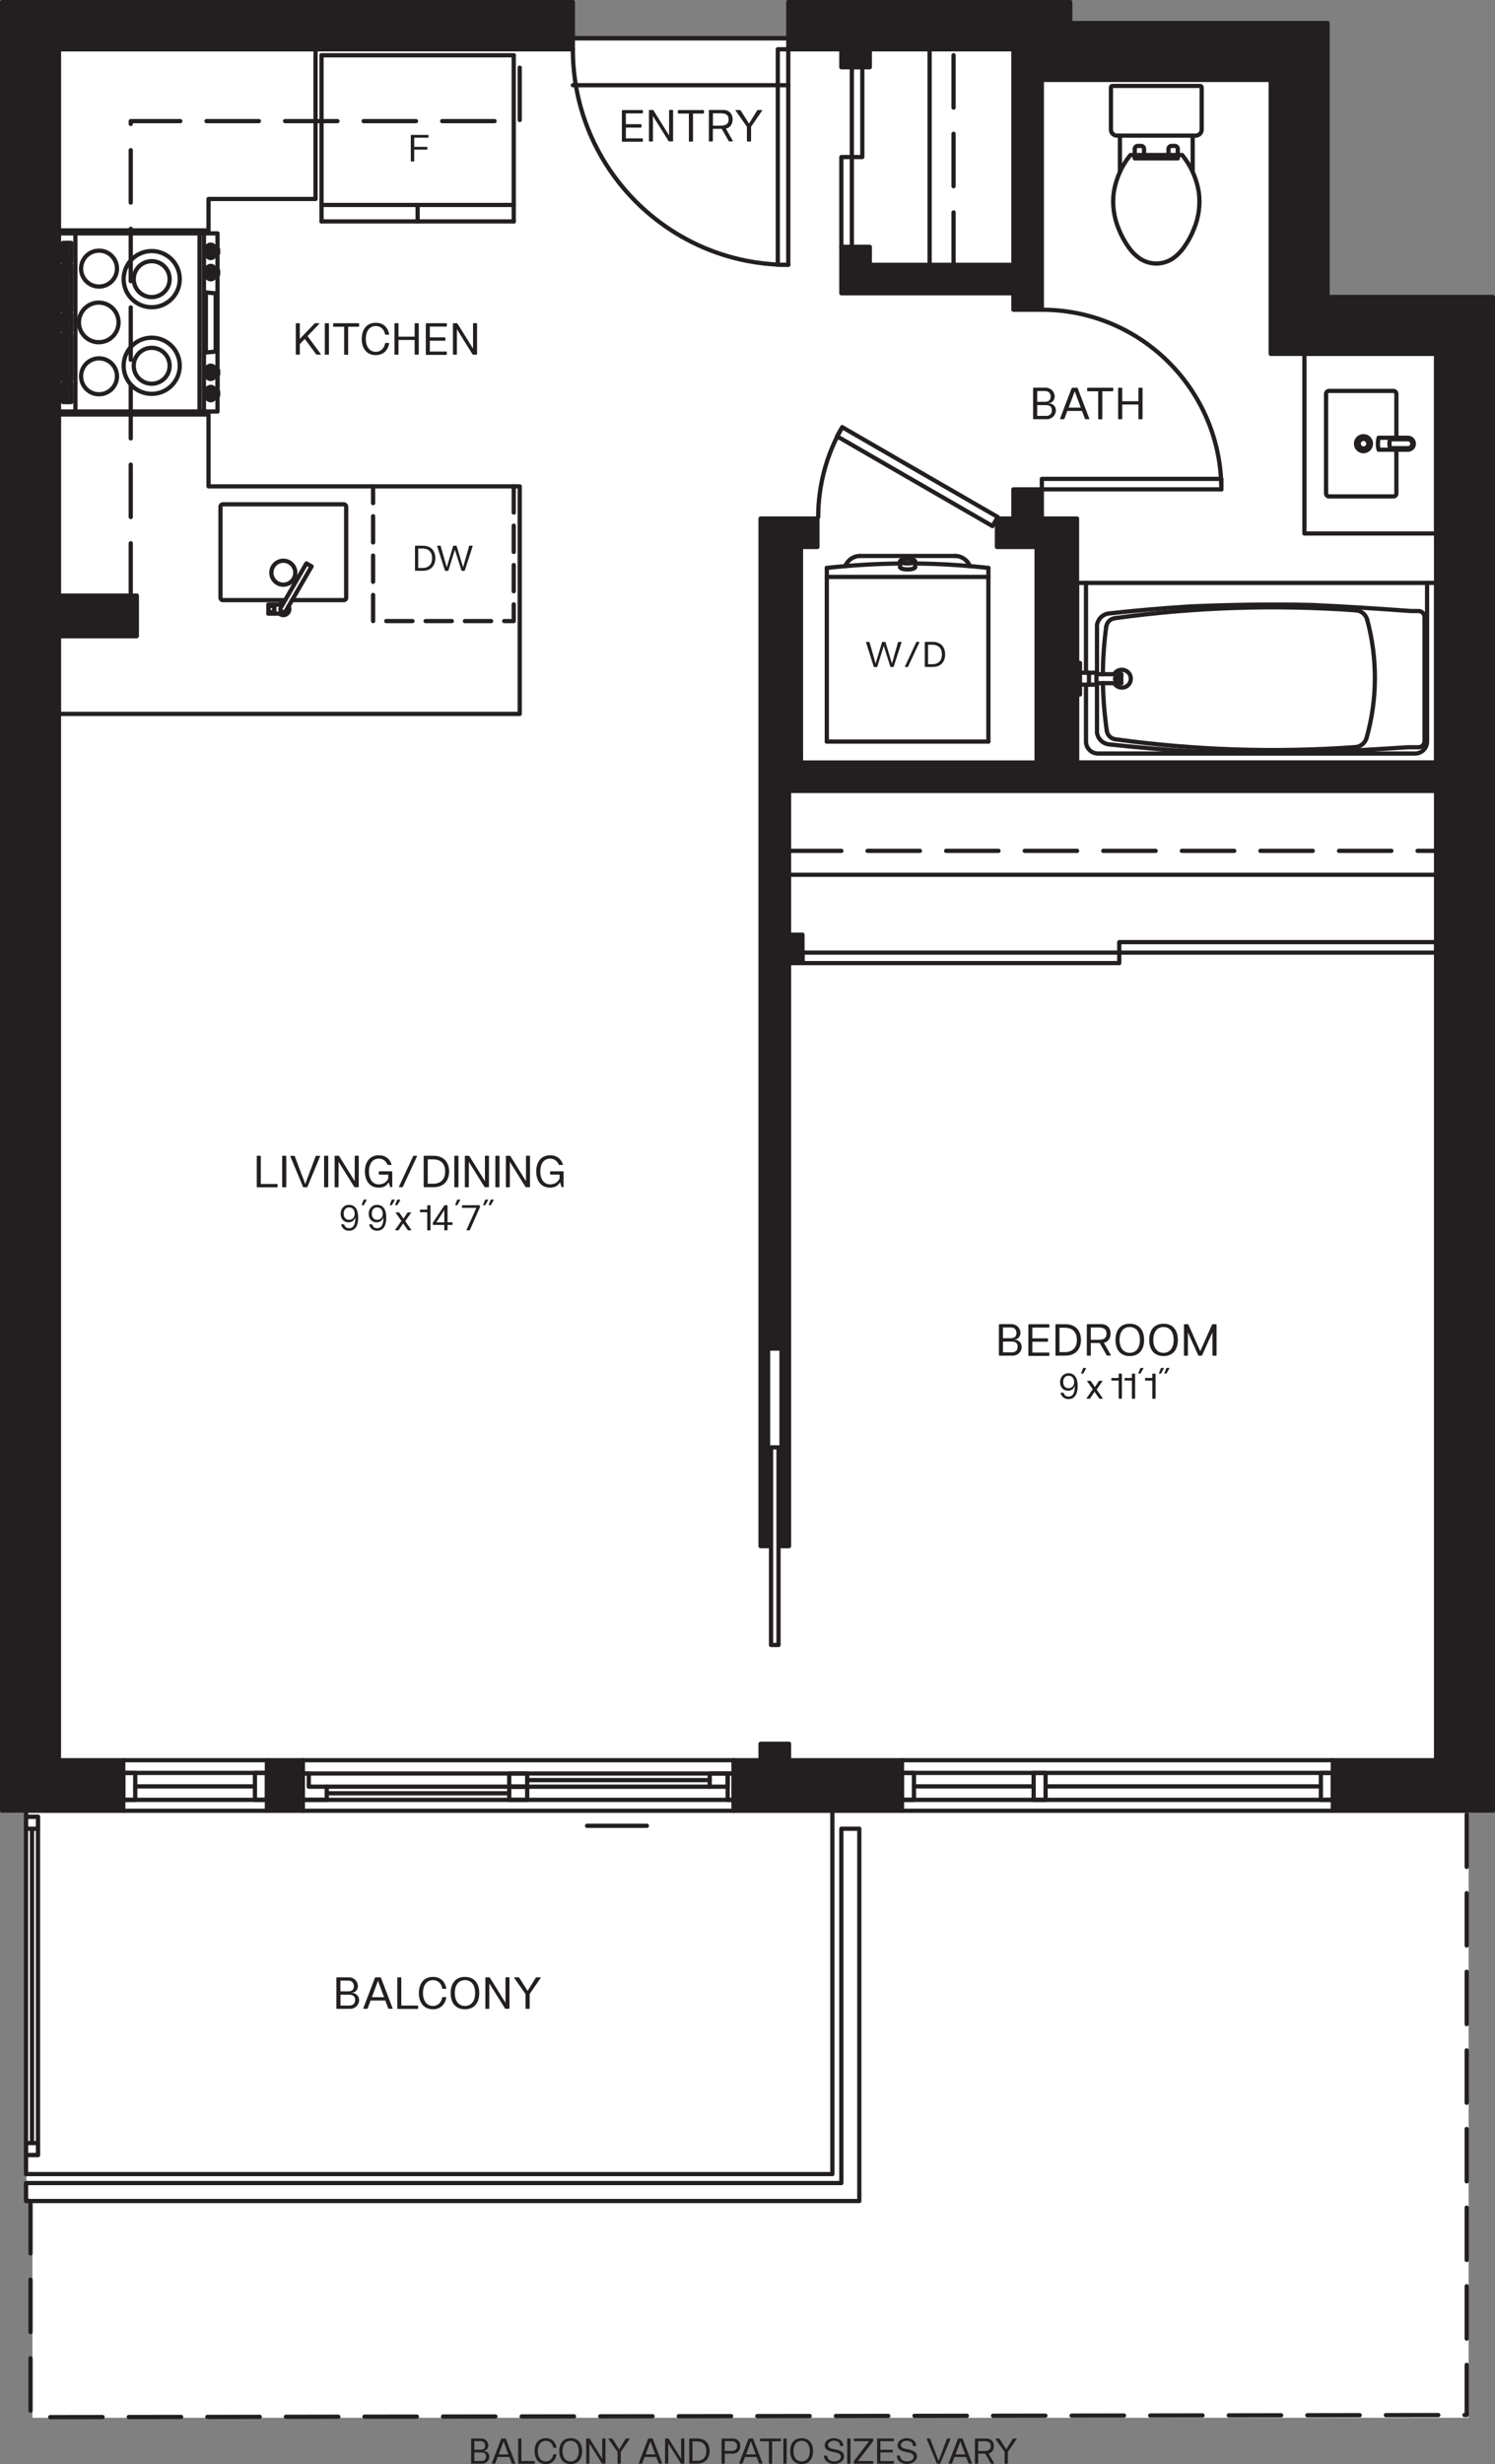 <?xml version="1.0" encoding="UTF-8"?>
<svg xmlns="http://www.w3.org/2000/svg" width="249.83" height="411.52" viewBox="0 0 249.83 411.52">
  <rect x="0" y="0" width="249.83" height="411.52" fill="#808080" stroke="none"/>
  <defs>
    <style>
      .cls-1, .cls-2 {
        fill: #231f20;
      }

      .cls-3 {
        stroke-dasharray: 8.75 4.38;
      }

      .cls-3, .cls-4, .cls-5 {
        fill: none;
        stroke: #231f20;
        stroke-linecap: round;
        stroke-linejoin: round;
        stroke-width: .71px;
      }

      .cls-6 {
        fill: #fff;
      }

      .cls-2 {
        fill-rule: evenodd;
      }

      .cls-5 {
        stroke-dasharray: 4.38 2.19;
      }
    </style>
  </defs>
  <g id="Layer_3" data-name="Layer 3">
    <polygon class="cls-6" points=".42 .8 95.42 .8 95.42 6.8 131.42 6.8 131.42 .8 178.42 .8 178.42 3.8 221.42 3.8 221.42 49.8 249.42 49.8 249.42 302.8 245.42 302.8 245.42 403.8 5.42 403.8 5.42 367.8 4.42 366.8 4.42 364.8 4.42 362.8 4.42 302.8 .42 302.8 .42 .8"></polygon>
  </g>
  <g id="Layer_1" data-name="Layer 1">
    <g>
      <g id="HATCH">
        <polygon class="cls-2" points=".35 302.42 20.6 302.42 20.6 293.98 9.85 293.98 9.85 106.23 22.85 106.23 22.85 99.48 9.85 99.48 9.85 8.23 95.73 8.23 95.73 .35 .35 .35 .35 302.42"></polygon>
      </g>
      <g id="HATCH-2" data-name="HATCH">
        <polygon class="cls-2" points="249.48 302.42 222.73 302.42 222.73 293.98 239.98 293.98 239.98 132.1 131.85 132.1 131.85 156.1 134.1 156.1 134.1 160.85 131.85 160.85 131.85 258.23 130.6 258.23 130.6 225.23 128.35 225.23 128.35 258.23 127.1 258.23 127.1 86.6 136.6 86.6 136.6 91.35 133.85 91.35 133.85 127.35 173.23 127.35 173.23 91.35 166.6 91.35 166.6 86.6 169.35 86.6 169.35 81.73 174.1 81.73 174.1 86.6 179.98 86.6 179.98 127.35 239.98 127.35 239.98 59.1 212.35 59.1 212.35 13.35 174.1 13.35 174.1 51.73 169.35 51.73 169.35 48.98 140.6 48.98 140.6 41.23 145.35 41.23 145.35 44.23 169.35 44.23 169.35 8.23 145.35 8.23 145.35 11.23 140.6 11.23 140.6 8.23 131.73 8.23 131.73 .35 178.85 .35 178.85 3.85 221.85 3.85 221.85 49.6 249.48 49.6 249.48 302.42"></polygon>
      </g>
      <g id="HATCH-3" data-name="HATCH">
        <polygon class="cls-2" points="122.6 293.98 127.1 293.98 127.1 291.23 131.85 291.23 131.85 293.98 150.73 293.98 150.73 302.42 122.6 302.42 122.6 293.98"></polygon>
      </g>
      <g id="HATCH-4" data-name="HATCH">
        <rect class="cls-1" x="44.6" y="293.98" width="6" height="8.44"></rect>
      </g>
      <g id="LINE">
        <line class="cls-4" x1="131.73" y1="6.36" x2="95.73" y2="6.36"></line>
      </g>
      <g id="LINE-2" data-name="LINE">
        <line class="cls-4" x1="131.73" y1="14.23" x2="95.73" y2="14.23"></line>
      </g>
      <g id="LINE-3" data-name="LINE">
        <line class="cls-4" x1="122.6" y1="302.42" x2="50.6" y2="302.42"></line>
      </g>
      <g id="LINE-4" data-name="LINE">
        <line class="cls-4" x1="122.6" y1="293.98" x2="50.6" y2="293.98"></line>
      </g>
      <g id="LINE-5" data-name="LINE">
        <line class="cls-3" x1="159.35" y1="44.23" x2="159.35" y2="8.23"></line>
      </g>
      <g id="LINE-6" data-name="LINE">
        <line class="cls-4" x1="150.73" y1="300.6" x2="222.73" y2="300.6"></line>
      </g>
      <g id="LINE-7" data-name="LINE">
        <line class="cls-4" x1="150.73" y1="296.1" x2="222.73" y2="296.1"></line>
      </g>
      <g id="LINE-8" data-name="LINE">
        <line class="cls-4" x1="20.6" y1="300.6" x2="44.6" y2="300.6"></line>
      </g>
      <g id="LINE-9" data-name="LINE">
        <line class="cls-4" x1="20.6" y1="296.1" x2="44.6" y2="296.1"></line>
      </g>
      <g id="LINE-10" data-name="LINE">
        <line class="cls-4" x1="50.6" y1="296.2" x2="122.6" y2="296.2"></line>
      </g>
      <g id="LINE-11" data-name="LINE">
        <line class="cls-4" x1="54.6" y1="298.4" x2="118.6" y2="298.4"></line>
      </g>
      <g id="LINE-12" data-name="LINE">
        <line class="cls-4" x1="50.6" y1="300.6" x2="122.6" y2="300.6"></line>
      </g>
      <g id="LINE-13" data-name="LINE">
        <line class="cls-3" x1="131.85" y1="142.1" x2="239.98" y2="142.1"></line>
      </g>
      <g id="LWPOLYLINE">
        <rect class="cls-4" x="4.35" y="303.42" width="2" height="56.5"></rect>
      </g>
      <g id="ARC">
        <path class="cls-4" d="M140.75,71.35c-2.63,4.56-4.02,9.73-4.02,15"></path>
      </g>
      <g id="LWPOLYLINE-2" data-name="LWPOLYLINE">
        <rect class="cls-4" x="152.43" y="64.61" width="1.75" height="30" transform="translate(7.71 172.57) rotate(-60)"></rect>
      </g>
      <g id="ARC-2" data-name="ARC">
        <path class="cls-4" d="M204.1,81.73c0-16.57-13.43-30-30-30"></path>
      </g>
      <g id="LWPOLYLINE-3" data-name="LWPOLYLINE">
        <rect class="cls-4" x="174.1" y="79.98" width="30" height="1.75"></rect>
      </g>
      <g id="LWPOLYLINE-4" data-name="LWPOLYLINE">
        <rect class="cls-4" x="187.04" y="157.35" width="52.94" height="1.75"></rect>
      </g>
      <g id="LWPOLYLINE-5" data-name="LWPOLYLINE">
        <rect class="cls-4" x="134.1" y="159.1" width="52.94" height="1.75"></rect>
      </g>
      <g id="ARC-3" data-name="ARC">
        <path class="cls-4" d="M95.73,8.23c0,19.88,16.12,36,36,36"></path>
      </g>
      <g id="LWPOLYLINE-6" data-name="LWPOLYLINE">
        <rect class="cls-4" x="129.98" y="8.23" width="1.75" height="36"></rect>
      </g>
      <g id="LINE-14" data-name="LINE">
        <line class="cls-4" x1="150.73" y1="302.42" x2="222.73" y2="302.42"></line>
      </g>
      <g id="LINE-15" data-name="LINE">
        <line class="cls-4" x1="150.73" y1="293.98" x2="222.73" y2="293.98"></line>
      </g>
      <g id="LINE-16" data-name="LINE">
        <line class="cls-4" x1="174.73" y1="298.35" x2="220.73" y2="298.35"></line>
      </g>
      <g id="LINE-17" data-name="LINE">
        <line class="cls-4" x1="152.73" y1="298.35" x2="172.73" y2="298.35"></line>
      </g>
      <g id="LWPOLYLINE-7" data-name="LWPOLYLINE">
        <rect class="cls-4" x="172.73" y="296.1" width="2" height="4.5"></rect>
      </g>
      <g id="LWPOLYLINE-8" data-name="LWPOLYLINE">
        <rect class="cls-4" x="220.73" y="296.1" width="2" height="4.5"></rect>
      </g>
      <g id="LWPOLYLINE-9" data-name="LWPOLYLINE">
        <rect class="cls-4" x="150.73" y="296.1" width="2" height="4.5"></rect>
      </g>
      <g id="LINE-18" data-name="LINE">
        <line class="cls-4" x1="20.6" y1="302.42" x2="44.6" y2="302.42"></line>
      </g>
      <g id="LINE-19" data-name="LINE">
        <line class="cls-4" x1="20.6" y1="293.98" x2="44.6" y2="293.98"></line>
      </g>
      <g id="LINE-20" data-name="LINE">
        <line class="cls-4" x1="22.6" y1="298.35" x2="42.6" y2="298.35"></line>
      </g>
      <g id="LWPOLYLINE-10" data-name="LWPOLYLINE">
        <rect class="cls-4" x="42.6" y="296.1" width="2" height="4.5"></rect>
      </g>
      <g id="LWPOLYLINE-11" data-name="LWPOLYLINE">
        <rect class="cls-4" x="20.6" y="296.1" width="2" height="4.5"></rect>
      </g>
      <g id="LWPOLYLINE-12" data-name="LWPOLYLINE">
        <rect class="cls-4" x="85.1" y="296.2" width="3" height="2.2"></rect>
      </g>
      <g id="LWPOLYLINE-13" data-name="LWPOLYLINE">
        <rect class="cls-4" x="85.1" y="298.4" width="3" height="2.2"></rect>
      </g>
      <g id="LINE-21" data-name="LINE">
        <line class="cls-4" x1="50.6" y1="293.98" x2="50.6" y2="302.42"></line>
      </g>
      <g id="LINE-22" data-name="LINE">
        <line class="cls-4" x1="122.6" y1="293.98" x2="122.6" y2="302.42"></line>
      </g>
      <g id="LINE-23" data-name="LINE">
        <line class="cls-4" x1="85.1" y1="299.5" x2="54.6" y2="299.5"></line>
      </g>
      <g id="LINE-24" data-name="LINE">
        <line class="cls-4" x1="118.6" y1="297.3" x2="88.1" y2="297.3"></line>
      </g>
      <g id="LWPOLYLINE-14" data-name="LWPOLYLINE">
        <polygon class="cls-4" points="50.6 300.6 50.6 296.2 51.6 296.2 51.6 298.4 54.6 298.4 54.6 300.6 50.6 300.6"></polygon>
      </g>
      <g id="LWPOLYLINE-15" data-name="LWPOLYLINE">
        <rect class="cls-4" x="118.6" y="296.2" width="3" height="2.2"></rect>
      </g>
      <g id="LWPOLYLINE-16" data-name="LWPOLYLINE">
        <rect class="cls-4" x="121.6" y="296.2" width="1" height="4.41"></rect>
      </g>
      <g id="LWPOLYLINE-17" data-name="LWPOLYLINE">
        <rect class="cls-4" x="128.85" y="241.73" width="1.25" height="33"></rect>
      </g>
      <g id="LWPOLYLINE-18" data-name="LWPOLYLINE">
        <polyline class="cls-3" points="5.1 367.6 5.1 403.7 245.1 403.34 245.1 302.42"></polyline>
      </g>
      <g id="LWPOLYLINE-19" data-name="LWPOLYLINE">
        <polygon class="cls-4" points="143.6 367.6 143.6 305.42 140.6 305.42 140.6 364.6 4.35 364.6 4.35 367.6 143.6 367.6"></polygon>
      </g>
      <g id="LWPOLYLINE-20" data-name="LWPOLYLINE">
        <polyline class="cls-3" points="21.85 99.48 21.85 20.23 86.85 20.23 86.85 8.23"></polyline>
      </g>
      <g id="LINE-25" data-name="LINE">
        <line class="cls-4" x1="5.35" y1="357.92" x2="5.35" y2="305.42"></line>
      </g>
      <g id="LWPOLYLINE-21" data-name="LWPOLYLINE">
        <rect class="cls-4" x="4.35" y="303.42" width="2" height="2"></rect>
      </g>
      <g id="LWPOLYLINE-22" data-name="LWPOLYLINE">
        <rect class="cls-4" x="4.35" y="357.92" width="2" height="2"></rect>
      </g>
      <g id="LWPOLYLINE-23" data-name="LWPOLYLINE">
        <rect class="cls-4" x="142.35" y="11.23" width="1.75" height="15"></rect>
      </g>
      <g id="LWPOLYLINE-24" data-name="LWPOLYLINE">
        <rect class="cls-4" x="140.6" y="26.23" width="1.75" height="15"></rect>
      </g>
      <g id="LWPOLYLINE-25" data-name="LWPOLYLINE">
        <path class="cls-4" d="M235.27,73.36h-3c-.1.49-.1,1.01,0,1.5h3c.41,0,.75-.34.75-.75s-.34-.75-.75-.75Z"></path>
      </g>
      <g id="LWPOLYLINE-26" data-name="LWPOLYLINE">
        <path class="cls-4" d="M235.27,73.11h-4.88c-.17.66-.17,1.34,0,2h4.88c.55,0,1-.45,1-1s-.45-1-1-1Z"></path>
      </g>
      <g id="CIRCLE">
        <circle class="cls-4" cx="227.85" cy="74.1" r="1.25"></circle>
      </g>
      <g id="CIRCLE-2" data-name="CIRCLE">
        <path class="cls-4" d="M228.67,74.1c0-.45-.36-.81-.81-.81s-.81.36-.81.81.36.81.81.81.81-.36.81-.81Z"></path>
      </g>
      <g id="LWPOLYLINE-27" data-name="LWPOLYLINE">
        <path class="cls-4" d="M233.35,73.11v-7.32c0-.28-.22-.5-.5-.5h-10.75c-.28,0-.5.22-.5.5h0v16.62c0,.28.22.5.5.5h10.75c.28,0,.5-.22.5-.5h0v-7.31"></path>
      </g>
      <g id="LINE-26" data-name="LINE">
        <line class="cls-4" x1="69.79" y1="34.23" x2="69.79" y2="36.98"></line>
      </g>
      <g id="LINE-27" data-name="LINE">
        <line class="cls-4" x1="53.73" y1="34.23" x2="85.85" y2="34.23"></line>
      </g>
      <g id="LINE-28" data-name="LINE">
        <line class="cls-4" x1="53.73" y1="36.98" x2="85.85" y2="36.98"></line>
      </g>
      <g id="LINE-29" data-name="LINE">
        <line class="cls-4" x1="53.73" y1="9.23" x2="85.85" y2="9.23"></line>
      </g>
      <g id="LINE-30" data-name="LINE">
        <line class="cls-4" x1="85.85" y1="9.23" x2="85.85" y2="36.98"></line>
      </g>
      <g id="LINE-31" data-name="LINE">
        <line class="cls-4" x1="53.73" y1="9.23" x2="53.73" y2="36.98"></line>
      </g>
      <g id="CIRCLE-3" data-name="CIRCLE">
        <path class="cls-4" d="M45.54,101.73c0-.1-.08-.19-.19-.19s-.19.08-.19.19.08.19.19.19.19-.08.19-.19Z"></path>
      </g>
      <g id="LINE-32" data-name="LINE">
        <line class="cls-4" x1="45.85" y1="102.48" x2="45.85" y2="100.98"></line>
      </g>
      <g id="LINE-33" data-name="LINE">
        <line class="cls-4" x1="46.69" y1="100.98" x2="44.85" y2="100.98"></line>
      </g>
      <g id="LINE-34" data-name="LINE">
        <line class="cls-4" x1="44.85" y1="100.98" x2="44.85" y2="102.48"></line>
      </g>
      <g id="LINE-35" data-name="LINE">
        <line class="cls-4" x1="46.69" y1="102.48" x2="44.85" y2="102.48"></line>
      </g>
      <g id="LWPOLYLINE-28" data-name="LWPOLYLINE">
        <path class="cls-4" d="M47.79,101.98c-.14.24-.44.32-.68.18s-.32-.44-.18-.68l4.27-7.38.87.5-4.27,7.38Z"></path>
      </g>
      <g id="ARC-4" data-name="ARC">
        <path class="cls-4" d="M46.69,102.48c.41.37,1.05.33,1.41-.09.28-.32.33-.79.12-1.16"></path>
      </g>
      <g id="ARC-5" data-name="ARC">
        <path class="cls-4" d="M47.35,100.73c-.24,0-.48.09-.66.25"></path>
      </g>
      <g id="CIRCLE-4" data-name="CIRCLE">
        <circle class="cls-4" cx="47.35" cy="95.65" r="2"></circle>
      </g>
      <g id="LWPOLYLINE-29" data-name="LWPOLYLINE">
        <path class="cls-4" d="M47.64,100.23h-10.39c-.22,0-.4-.18-.4-.4v-15.2c0-.22.18-.4.4-.4h20.2c.22,0,.4.18.4.4v15.2c0,.22-.18.4-.4.4h-8.66"></path>
      </g>
      <g id="LWPOLYLINE-30" data-name="LWPOLYLINE">
        <polyline class="cls-5" points="85.85 81.23 85.85 103.73 62.35 103.73 62.35 81.23"></polyline>
      </g>
      <g id="LINE-36" data-name="LINE">
        <line class="cls-4" x1="11.23" y1="43.72" x2="11.23" y2="40.56"></line>
      </g>
      <g id="LINE-37" data-name="LINE">
        <line class="cls-4" x1="11.23" y1="51.92" x2="11.23" y2="44.22"></line>
      </g>
      <g id="LINE-38" data-name="LINE">
        <line class="cls-4" x1="11.23" y1="55.28" x2="11.23" y2="52.42"></line>
      </g>
      <g id="LINE-39" data-name="LINE">
        <line class="cls-4" x1="11.23" y1="63.49" x2="11.23" y2="55.78"></line>
      </g>
      <g id="LINE-40" data-name="LINE">
        <line class="cls-4" x1="11.23" y1="67.15" x2="11.23" y2="63.99"></line>
      </g>
      <g id="LWPOLYLINE-31" data-name="LWPOLYLINE">
        <rect class="cls-4" x="10.54" y="40.56" width="1.37" height="3.16"></rect>
      </g>
      <g id="LWPOLYLINE-32" data-name="LWPOLYLINE">
        <rect class="cls-4" x="10.54" y="44.22" width="1.37" height="7.71"></rect>
      </g>
      <g id="LWPOLYLINE-33" data-name="LWPOLYLINE">
        <rect class="cls-4" x="10.54" y="52.42" width="1.37" height="2.86"></rect>
      </g>
      <g id="LWPOLYLINE-34" data-name="LWPOLYLINE">
        <rect class="cls-4" x="10.54" y="63.99" width="1.37" height="3.16"></rect>
      </g>
      <g id="LWPOLYLINE-35" data-name="LWPOLYLINE">
        <rect class="cls-4" x="10.54" y="55.78" width="1.37" height="7.71"></rect>
      </g>
      <g id="LINE-41" data-name="LINE">
        <line class="cls-4" x1="35.45" y1="65.42" x2="35.45" y2="66.04"></line>
      </g>
      <g id="LWPOLYLINE-36" data-name="LWPOLYLINE">
        <polyline class="cls-4" points="34.62 65.42 36.46 65.42 36.46 66.04 34.62 66.04"></polyline>
      </g>
      <g id="POLYLINE">
        <path class="cls-4" d="M34.58,65.73c0-.13.02-.25.06-.37.03-.11.08-.21.15-.3.07-.09.15-.16.24-.21.08-.04.17-.07.26-.07s.18.02.26.07c.09.05.18.12.24.21.07.09.12.19.15.3,0,.02.01.04.02.06"></path>
      </g>
      <g id="POLYLINE-2" data-name="POLYLINE">
        <path class="cls-4" d="M35.97,66.04s-.01.04-.02.06c-.03.11-.08.21-.15.3-.07.09-.15.16-.24.21-.08.04-.17.07-.26.07s-.18-.02-.26-.07c-.09-.05-.18-.12-.24-.21-.07-.09-.12-.19-.15-.3-.04-.12-.06-.25-.06-.37"></path>
      </g>
      <g id="POLYLINE-3" data-name="POLYLINE">
        <path class="cls-4" d="M34.34,65.73c0-.15.02-.3.07-.44.04-.13.1-.25.19-.35.08-.1.18-.19.3-.25.1-.05.21-.08.32-.08s.22.03.32.08c.11.06.22.15.3.25.08.11.15.23.19.35.01.04.03.09.04.13"></path>
      </g>
      <g id="POLYLINE-4" data-name="POLYLINE">
        <path class="cls-4" d="M36.06,66.04s-.02.09-.04.13c-.04.13-.1.25-.19.35-.08.1-.18.19-.3.25-.1.05-.21.08-.32.08s-.22-.03-.32-.08c-.11-.06-.22-.15-.3-.25-.08-.11-.15-.23-.19-.35-.05-.14-.07-.29-.07-.44"></path>
      </g>
      <g id="LINE-42" data-name="LINE">
        <line class="cls-4" x1="35.45" y1="61.87" x2="35.45" y2="62.49"></line>
      </g>
      <g id="LWPOLYLINE-37" data-name="LWPOLYLINE">
        <polyline class="cls-4" points="34.62 61.87 36.46 61.87 36.46 62.49 34.62 62.49"></polyline>
      </g>
      <g id="POLYLINE-5" data-name="POLYLINE">
        <path class="cls-4" d="M34.58,62.18c0-.13.02-.25.06-.37.03-.11.08-.21.15-.3.07-.09.15-.16.24-.21.08-.04.17-.07.26-.07s.18.02.26.07c.09.05.18.12.24.21.07.09.12.19.15.3,0,.02.01.04.02.06"></path>
      </g>
      <g id="POLYLINE-6" data-name="POLYLINE">
        <path class="cls-4" d="M35.97,62.49s-.01.04-.02.06c-.03.11-.08.21-.15.3-.07.09-.15.16-.24.21-.08.04-.17.07-.26.07s-.18-.02-.26-.07c-.09-.05-.18-.12-.24-.21-.07-.09-.12-.19-.15-.3-.04-.12-.06-.25-.06-.37"></path>
      </g>
      <g id="POLYLINE-7" data-name="POLYLINE">
        <path class="cls-4" d="M34.34,62.18c0-.15.02-.3.07-.44.04-.13.1-.25.19-.35.08-.1.18-.19.3-.25.1-.05.21-.08.32-.08s.22.03.32.08c.11.06.22.15.3.25.08.11.15.23.19.35.01.04.03.09.04.13"></path>
      </g>
      <g id="POLYLINE-8" data-name="POLYLINE">
        <path class="cls-4" d="M36.06,62.49s-.02.09-.04.13c-.04.13-.1.25-.19.35-.08.1-.18.19-.3.25-.1.05-.21.08-.32.08s-.22-.03-.32-.08c-.11-.06-.22-.15-.3-.25-.08-.11-.15-.23-.19-.35-.05-.14-.07-.29-.07-.44"></path>
      </g>
      <g id="LWPOLYLINE-38" data-name="LWPOLYLINE">
        <line class="cls-4" x1="36.35" y1="62.49" x2="36.35" y2="65.42"></line>
      </g>
      <g id="LINE-43" data-name="LINE">
        <line class="cls-4" x1="35.45" y1="42.29" x2="35.45" y2="41.66"></line>
      </g>
      <g id="LWPOLYLINE-39" data-name="LWPOLYLINE">
        <polyline class="cls-4" points="34.62 42.29 36.46 42.29 36.46 41.66 34.62 41.66"></polyline>
      </g>
      <g id="POLYLINE-9" data-name="POLYLINE">
        <path class="cls-4" d="M34.58,41.98c0,.13.02.25.06.37.03.11.08.21.15.3.07.09.15.16.24.21.08.04.17.07.26.07s.18-.02.26-.07c.09-.05.18-.12.24-.21.07-.09.12-.19.15-.3,0-.02.01-.04.02-.06"></path>
      </g>
      <g id="POLYLINE-10" data-name="POLYLINE">
        <path class="cls-4" d="M35.97,41.66s-.01-.04-.02-.06c-.03-.11-.08-.21-.15-.3-.07-.09-.15-.16-.24-.21-.08-.04-.17-.07-.26-.07s-.18.02-.26.07c-.09.05-.18.12-.24.21-.07.09-.12.19-.15.3-.04.12-.06.25-.06.37"></path>
      </g>
      <g id="POLYLINE-11" data-name="POLYLINE">
        <path class="cls-4" d="M34.34,41.98c0,.15.02.3.07.44.04.13.1.25.19.35.08.1.18.19.3.25.1.05.21.08.32.08s.22-.03.32-.08c.11-.06.22-.15.3-.25.08-.11.15-.23.19-.35.01-.04.03-.09.04-.13"></path>
      </g>
      <g id="POLYLINE-12" data-name="POLYLINE">
        <path class="cls-4" d="M36.06,41.66s-.02-.09-.04-.13c-.04-.13-.1-.25-.19-.35-.08-.1-.18-.19-.3-.25-.1-.05-.21-.08-.32-.08s-.22.03-.32.08c-.11.06-.22.15-.3.25-.08.11-.15.23-.19.35-.05.14-.07.29-.07.44"></path>
      </g>
      <g id="LINE-44" data-name="LINE">
        <line class="cls-4" x1="35.45" y1="45.84" x2="35.45" y2="45.21"></line>
      </g>
      <g id="LWPOLYLINE-40" data-name="LWPOLYLINE">
        <polyline class="cls-4" points="34.62 45.84 36.46 45.84 36.46 45.21 34.62 45.21"></polyline>
      </g>
      <g id="POLYLINE-13" data-name="POLYLINE">
        <path class="cls-4" d="M34.58,45.53c0,.13.02.25.06.37.03.11.08.21.15.3.07.09.15.16.24.21.08.04.17.07.26.07s.18-.02.26-.07c.09-.05.18-.12.24-.21.07-.09.12-.19.15-.3,0-.02.01-.04.02-.06"></path>
      </g>
      <g id="POLYLINE-14" data-name="POLYLINE">
        <path class="cls-4" d="M35.97,45.21s-.01-.04-.02-.06c-.03-.11-.08-.21-.15-.3-.07-.09-.15-.16-.24-.21-.08-.04-.17-.07-.26-.07s-.18.02-.26.07c-.09.05-.18.12-.24.21-.07.09-.12.19-.15.3-.04.12-.06.25-.06.37"></path>
      </g>
      <g id="POLYLINE-15" data-name="POLYLINE">
        <path class="cls-4" d="M34.34,45.53c0,.15.02.3.07.44.04.13.1.25.19.35.08.1.18.19.3.25.1.05.21.08.32.08s.22-.03.32-.08c.11-.06.22-.15.3-.25.08-.11.15-.23.19-.35.01-.04.03-.09.04-.13"></path>
      </g>
      <g id="POLYLINE-16" data-name="POLYLINE">
        <path class="cls-4" d="M36.06,45.21s-.02-.09-.04-.13c-.04-.13-.1-.25-.19-.35-.08-.1-.18-.19-.3-.25-.1-.05-.21-.08-.32-.08s-.22.03-.32.08c-.11.06-.22.15-.3.25-.08.11-.15.23-.19.35-.05.14-.07.29-.07.44"></path>
      </g>
      <g id="LWPOLYLINE-41" data-name="LWPOLYLINE">
        <polygon class="cls-4" points="34.4 48.84 34.4 58.87 36.04 58.72 36.04 48.99 34.4 48.84"></polygon>
      </g>
      <g id="CIRCLE-5" data-name="CIRCLE">
        <circle class="cls-4" cx="25.35" cy="46.62" r="4.69"></circle>
      </g>
      <g id="CIRCLE-6" data-name="CIRCLE">
        <circle class="cls-4" cx="25.35" cy="46.62" r="3"></circle>
      </g>
      <g id="CIRCLE-7" data-name="CIRCLE">
        <circle class="cls-4" cx="16.55" cy="44.86" r="3"></circle>
      </g>
      <g id="CIRCLE-8" data-name="CIRCLE">
        <circle class="cls-4" cx="16.5" cy="53.85" r="3.31" transform="translate(-19.35 10.41) rotate(-22.5)"></circle>
      </g>
      <g id="CIRCLE-9" data-name="CIRCLE">
        <circle class="cls-4" cx="25.35" cy="61.09" r="4.69"></circle>
      </g>
      <g id="CIRCLE-10" data-name="CIRCLE">
        <circle class="cls-4" cx="25.35" cy="61.09" r="3"></circle>
      </g>
      <g id="CIRCLE-11" data-name="CIRCLE">
        <circle class="cls-4" cx="16.55" cy="62.85" r="3"></circle>
      </g>
      <g id="LINE-45" data-name="LINE">
        <line class="cls-4" x1="34.08" y1="68.73" x2="34.08" y2="38.98"></line>
      </g>
      <g id="LINE-46" data-name="LINE">
        <line class="cls-4" x1="12.6" y1="68.73" x2="12.6" y2="38.98"></line>
      </g>
      <g id="LINE-47" data-name="LINE">
        <line class="cls-4" x1="33.35" y1="68.73" x2="33.35" y2="38.98"></line>
      </g>
      <g id="LWPOLYLINE-42" data-name="LWPOLYLINE">
        <line class="cls-4" x1="36.35" y1="61.87" x2="36.35" y2="45.84"></line>
      </g>
      <g id="LWPOLYLINE-43" data-name="LWPOLYLINE">
        <line class="cls-4" x1="36.35" y1="65.42" x2="36.35" y2="62.49"></line>
      </g>
      <g id="LWPOLYLINE-44" data-name="LWPOLYLINE">
        <polyline class="cls-4" points="36.35 41.66 36.35 38.98 9.85 38.98 9.85 68.73 36.35 68.73 36.35 66.04"></polyline>
      </g>
      <g id="LWPOLYLINE-45" data-name="LWPOLYLINE">
        <line class="cls-4" x1="36.35" y1="45.21" x2="36.35" y2="42.29"></line>
      </g>
      <g id="LWPOLYLINE-46" data-name="LWPOLYLINE">
        <path class="cls-4" d="M195.27,25.89v-1.03c.01-.26.22-.48.48-.49h.6c.26.01.47.23.47.49v1.59s-7.19,0-7.19,0v-1.59c.02-.26.22-.48.48-.49h.6c.26.02.47.23.47.49v1.03"></path>
      </g>
      <g id="LWPOLYLINE-47" data-name="LWPOLYLINE">
        <line class="cls-4" x1="187.15" y1="22.65" x2="187.15" y2="28.72"></line>
      </g>
      <g id="LWPOLYLINE-48" data-name="LWPOLYLINE">
        <line class="cls-4" x1="199.31" y1="22.65" x2="199.31" y2="28.72"></line>
      </g>
      <g id="LWPOLYLINE-49" data-name="LWPOLYLINE">
        <path class="cls-4" d="M197.55,25.89c.55.68,1.04,1.41,1.45,2.18.66,1.28,1.11,2.65,1.34,4.07.27,2.09-.02,4.22-.85,6.16-.43,1.09-.99,2.11-1.68,3.06-.47.67-1.06,1.26-1.72,1.74-.83.59-1.83.91-2.86.91-1.02,0-2.02-.31-2.86-.91-.67-.48-1.25-1.07-1.72-1.74-.68-.95-1.25-1.98-1.68-3.06-.82-1.94-1.12-4.07-.85-6.16.23-1.42.68-2.79,1.34-4.07.41-.77.89-1.5,1.45-2.18h8.63Z"></path>
      </g>
      <g id="LWPOLYLINE-50" data-name="LWPOLYLINE">
        <path class="cls-4" d="M185.65,21.65v-7.05c0-.14.11-.25.25-.25h14.66c.14,0,.25.11.25.25v7.05c0,.55-.45,1-1,1h-13.16c-.55,0-1-.45-1-1Z"></path>
      </g>
      <g id="CIRCLE-12" data-name="CIRCLE">
        <path class="cls-4" d="M187.03,113.35c0-.2-.16-.35-.35-.35s-.35.16-.35.35.16.35.35.35.35-.16.35-.35Z"></path>
      </g>
      <g id="LINE-48" data-name="LINE">
        <line class="cls-4" x1="187.38" y1="112.6" x2="187.38" y2="114.1"></line>
      </g>
      <g id="LINE-49" data-name="LINE">
        <line class="cls-4" x1="183.23" y1="112.6" x2="187.38" y2="112.6"></line>
      </g>
      <g id="LINE-50" data-name="LINE">
        <line class="cls-4" x1="183.23" y1="114.1" x2="187.38" y2="114.1"></line>
      </g>
      <g id="LINE-51" data-name="LINE">
        <line class="cls-4" x1="181.98" y1="112.35" x2="181.98" y2="114.35"></line>
      </g>
      <g id="LINE-52" data-name="LINE">
        <line class="cls-4" x1="183.23" y1="112.35" x2="183.23" y2="114.35"></line>
      </g>
      <g id="LINE-53" data-name="LINE">
        <line class="cls-4" x1="180.48" y1="114.35" x2="183.23" y2="114.35"></line>
      </g>
      <g id="LINE-54" data-name="LINE">
        <line class="cls-4" x1="180.48" y1="112.35" x2="183.23" y2="112.35"></line>
      </g>
      <g id="LWPOLYLINE-51" data-name="LWPOLYLINE">
        <polyline class="cls-4" points="179.98 110.6 180.48 110.73 180.48 115.98 179.98 116.1"></polyline>
      </g>
      <g id="ARC-6" data-name="ARC">
        <path class="cls-4" d="M226.57,101.93c-13.44-.97-26.94-.53-40.29,1.32"></path>
      </g>
      <g id="ARC-7" data-name="ARC">
        <path class="cls-4" d="M186.19,114.1c.41.71,1.33.95,2.04.54.71-.41.95-1.33.54-2.04-.41-.71-1.33-.95-2.04-.54-.22.13-.41.32-.54.54"></path>
      </g>
      <g id="ARC-8" data-name="ARC">
        <path class="cls-4" d="M228.47,103.49c-.24-.87-1-1.5-1.89-1.56"></path>
      </g>
      <g id="ARC-9" data-name="ARC">
        <path class="cls-4" d="M228.37,123.24c1.82-6.45,1.85-13.28.1-19.75"></path>
      </g>
      <g id="ARC-10" data-name="ARC">
        <path class="cls-4" d="M226.48,124.78c.89-.06,1.65-.68,1.89-1.54"></path>
      </g>
      <g id="ARC-11" data-name="ARC">
        <path class="cls-4" d="M186.39,123.47c13.28,1.83,26.72,2.27,40.09,1.31"></path>
      </g>
      <g id="ARC-12" data-name="ARC">
        <path class="cls-4" d="M184.96,122.06c.11.74.69,1.31,1.43,1.41"></path>
      </g>
      <g id="ARC-13" data-name="ARC">
        <path class="cls-4" d="M186.29,103.25c-.74.1-1.33.69-1.43,1.43"></path>
      </g>
      <g id="ARC-14" data-name="ARC">
        <path class="cls-4" d="M184.86,104.68c-.36,2.63-.54,5.27-.56,7.92"></path>
      </g>
      <g id="ARC-15" data-name="ARC">
        <path class="cls-4" d="M184.31,114.1c.05,2.66.27,5.32.65,7.96"></path>
      </g>
      <g id="LWPOLYLINE-52" data-name="LWPOLYLINE">
        <path class="cls-4" d="M181.48,114.35v9.5c0,1.1.9,2,2,2h53c1.1,0,2-.9,2-2v-26.5"></path>
      </g>
      <g id="LWPOLYLINE-53" data-name="LWPOLYLINE">
        <line class="cls-4" x1="181.48" y1="97.35" x2="181.48" y2="112.35"></line>
      </g>
      <g id="LWPOLYLINE-54" data-name="LWPOLYLINE">
        <line class="cls-4" x1="179.98" y1="97.35" x2="239.98" y2="97.35"></line>
      </g>
      <g id="LWPOLYLINE-55" data-name="LWPOLYLINE">
        <polyline class="cls-4" points="179.98 97.35 179.98 127.35 239.98 127.35 239.98 97.35"></polyline>
      </g>
      <g id="LWPOLYLINE-56" data-name="LWPOLYLINE">
        <path class="cls-4" d="M183.32,112.6v-8.25c.16-.95.9-1.7,1.84-1.88,4.53-.5,9.08-.89,13.63-1.18,6.8-.3,13.61-.39,20.41-.25,5.52.26,11.04.6,16.55,1.01h1.3c.55,0,1,.45,1,1v20.75c0,.55-.45,1-1,1h-1.75c-5.36.35-10.73.66-16.1.93-6.8.14-13.61.05-20.41-.25-4.55-.29-9.1-.69-13.63-1.18-.95-.18-1.68-.93-1.84-1.88v-8.32"></path>
      </g>
      <g id="ARC-16" data-name="ARC">
        <path class="cls-4" d="M162.07,94.55c-.39-1.02-1.37-1.7-2.46-1.7"></path>
      </g>
      <g id="ARC-17" data-name="ARC">
        <path class="cls-4" d="M143.72,92.85c-1.09,0-2.07.68-2.46,1.7"></path>
      </g>
      <g id="LINE-55" data-name="LINE">
        <line class="cls-4" x1="159.61" y1="92.85" x2="143.72" y2="92.85"></line>
      </g>
      <g id="LWPOLYLINE-57" data-name="LWPOLYLINE">
        <path class="cls-4" d="M150.42,94.11c-4.09.05-8.18.29-12.25.74"></path>
      </g>
      <g id="LWPOLYLINE-58" data-name="LWPOLYLINE">
        <path class="cls-4" d="M165.17,94.85c-4.07-.45-8.16-.7-12.25-.74"></path>
      </g>
      <g id="LINE-56" data-name="LINE">
        <line class="cls-4" x1="150.42" y1="94.73" x2="150.42" y2="93.73"></line>
      </g>
      <g id="LINE-57" data-name="LINE">
        <line class="cls-4" x1="152.92" y1="94.73" x2="152.92" y2="93.73"></line>
      </g>
      <g id="ELLIPSE">
        <path class="cls-4" d="M152.92,94.73c0,.21-.56.37-1.25.37s-1.25-.17-1.25-.37"></path>
      </g>
      <g id="ELLIPSE-2" data-name="ELLIPSE">
        <ellipse class="cls-4" cx="151.67" cy="93.73" rx="1.25" ry=".37"></ellipse>
      </g>
      <g id="LINE-58" data-name="LINE">
        <line class="cls-4" x1="165.17" y1="96.35" x2="138.17" y2="96.35"></line>
      </g>
      <g id="LINE-59" data-name="LINE">
        <line class="cls-4" x1="138.17" y1="94.85" x2="138.17" y2="123.85"></line>
      </g>
      <g id="LINE-60" data-name="LINE">
        <line class="cls-4" x1="165.17" y1="123.85" x2="165.17" y2="94.85"></line>
      </g>
      <g id="LINE-61" data-name="LINE">
        <line class="cls-4" x1="138.17" y1="123.85" x2="165.17" y2="123.85"></line>
      </g>
      <g id="LINE-62" data-name="LINE">
        <line class="cls-4" x1="155.35" y1="8.23" x2="155.35" y2="44.23"></line>
      </g>
      <g id="LWPOLYLINE-59" data-name="LWPOLYLINE">
        <rect class="cls-4" x="217.98" y="59.1" width="22" height="30"></rect>
      </g>
      <g id="LINE-63" data-name="LINE">
        <line class="cls-4" x1="239.98" y1="146.1" x2="131.85" y2="146.1"></line>
      </g>
      <g id="LINE-64" data-name="LINE">
        <line class="cls-4" x1="4.35" y1="303.42" x2="4.35" y2="302.42"></line>
      </g>
      <g id="LWPOLYLINE-60" data-name="LWPOLYLINE">
        <polyline class="cls-4" points="139.1 302.42 139.1 363.1 4.35 363.1 4.35 359.92"></polyline>
      </g>
      <g id="LWPOLYLINE-61" data-name="LWPOLYLINE">
        <polygon class="cls-4" points="9.85 8.23 9.85 38.48 34.85 38.48 34.85 33.23 52.73 33.23 52.73 8.23 9.85 8.23"></polygon>
      </g>
      <g id="LWPOLYLINE-62" data-name="LWPOLYLINE">
        <polygon class="cls-4" points="9.85 99.48 9.85 69.23 34.85 69.23 34.85 81.23 86.85 81.23 86.85 119.23 9.85 119.23 9.85 106.23 22.85 106.23 22.85 99.48 9.85 99.48"></polygon>
      </g>
      <g id="LWPOLYLINE-63" data-name="LWPOLYLINE">
        <polygon class="cls-4" points=".35 302.42 20.6 302.42 20.6 293.98 9.85 293.98 9.85 106.23 22.85 106.23 22.85 99.48 9.85 99.48 9.85 8.23 95.73 8.23 95.73 .35 .35 .35 .35 302.42"></polygon>
      </g>
      <g id="LWPOLYLINE-64" data-name="LWPOLYLINE">
        <polygon class="cls-4" points="249.48 302.42 222.73 302.42 222.73 293.98 239.98 293.98 239.98 132.1 131.85 132.1 131.85 156.1 134.1 156.1 134.1 160.85 131.85 160.85 131.85 258.23 130.6 258.23 130.6 225.23 128.35 225.23 128.35 258.23 127.1 258.23 127.1 86.6 136.6 86.6 136.6 91.35 133.85 91.35 133.85 127.35 173.23 127.35 173.23 91.35 166.6 91.35 166.6 86.6 169.35 86.6 169.35 81.73 174.1 81.73 174.1 86.6 179.98 86.6 179.98 127.35 239.98 127.35 239.98 59.1 212.35 59.1 212.35 13.35 174.1 13.35 174.1 51.73 169.35 51.73 169.35 48.98 140.6 48.98 140.6 41.23 145.35 41.23 145.35 44.23 169.35 44.23 169.35 8.23 145.35 8.23 145.35 11.23 140.6 11.23 140.6 8.23 131.73 8.23 131.73 .35 178.85 .35 178.85 3.85 221.85 3.85 221.85 49.6 249.48 49.6 249.48 302.42"></polygon>
      </g>
      <g id="LWPOLYLINE-65" data-name="LWPOLYLINE">
        <polygon class="cls-4" points="122.6 293.98 127.1 293.98 127.1 291.23 131.85 291.23 131.85 293.98 150.73 293.98 150.73 302.42 122.6 302.42 122.6 293.98"></polygon>
      </g>
      <g id="LWPOLYLINE-66" data-name="LWPOLYLINE">
        <rect class="cls-4" x="44.6" y="293.98" width="6" height="8.44"></rect>
      </g>
      <g id="TEXT">
        <g>
          <path class="cls-1" d="M103.99,18.38h3.36s.08.03.08.08v.4s-.03.08-.08.08h-2.76v1.8h2.53s.08.03.08.08v.41s-.03.08-.08.08h-2.53v1.8h2.76s.08.03.08.08v.4s-.03.08-.08.08h-3.36s-.07-.03-.07-.08v-5.1s.03-.08.07-.08Z"></path>
          <path class="cls-1" d="M108.45,23.55v-5.1s.03-.08.07-.08h.59s.07.02.09.05l2.59,4.16h.02v-4.14s.03-.08.07-.08h.53s.07.03.07.08v5.1s-.03.08-.07.08h-.59s-.07-.02-.09-.05l-2.6-4.16h-.02v4.14s-.03.08-.07.08h-.53s-.07-.03-.07-.08Z"></path>
          <path class="cls-1" d="M113.37,18.38h4.2s.07.03.07.08v.43s-.03.08-.07.08h-1.76v4.6s-.03.08-.08.08h-.53s-.08-.03-.08-.08v-4.6h-1.76s-.08-.03-.08-.08v-.43s.03-.08.08-.08Z"></path>
          <path class="cls-1" d="M118.46,23.56v-5.11s.02-.08.07-.08h2.42c.81,0,1.48.58,1.48,1.55,0,.91-.48,1.43-1.13,1.56l1.17,2.05c.03.05,0,.09-.05.09h-.55s-.07-.02-.09-.05l-1.17-2.05h-1.48v2.03s-.03.08-.07.08h-.53s-.07-.03-.07-.07ZM120.51,20.98c.68,0,1.25-.2,1.25-1.04s-.65-1.01-1.25-1.01h-1.37v2.06h1.37Z"></path>
          <path class="cls-1" d="M122.99,18.38h.68s.07.02.09.05l1.41,2.21,1.37-2.21s.05-.05.09-.05h.68c.06,0,.08.04.05.09l-1.85,2.7v2.39s-.03.08-.08.08h-.53s-.08-.03-.08-.08v-2.39l-1.9-2.7s0-.09.05-.09Z"></path>
        </g>
      </g>
      <g id="LWPOLYLINE-67" data-name="LWPOLYLINE">
        <polyline class="cls-4" points="108.1 304.93 98.1 304.93 103.1 304.93"></polyline>
      </g>
      <g id="TEXT-2" data-name="TEXT">
        <path class="cls-1" d="M68.71,22.53h2.84s.06.03.06.06v.34s-.03.06-.06.06h-2.33v1.53h2.14s.06.03.06.06v.34s-.03.06-.06.06h-2.14v1.93s-.03.06-.06.06h-.45s-.06-.03-.06-.06v-4.33s.03-.06.06-.06Z"></path>
      </g>
      <g id="TEXT-3" data-name="TEXT">
        <g>
          <path class="cls-1" d="M81.77,410.28c0,.65-.53,1.18-1.19,1.18h-1.79s-.06-.02-.06-.06v-4.08s.02-.06.06-.06h1.64c.65,0,1.18.53,1.18,1.18,0,.31-.22.88-.85.88v.02c.64,0,1.01.45,1.01.94ZM80.33,409.14c.38,0,.74-.16.74-.68s-.34-.76-.74-.76h-1.06v1.44h1.06ZM80.46,411.03c.43,0,.77-.22.77-.76s-.37-.68-.77-.68h-1.19v1.44h1.19Z"></path>
          <path class="cls-1" d="M83.76,407.31s.04-.05.07-.05h.64s.06.01.07.05l1.56,4.08s0,.07-.05.07h-.46s-.06-.02-.07-.05l-.4-1.06h-1.96l-.39,1.06s-.04.05-.07.05h-.46s-.07-.02-.05-.07l1.56-4.08ZM84.14,407.75l-.8,2.17h1.62l-.81-2.17h-.01Z"></path>
          <path class="cls-1" d="M86.65,407.27h.42s.06.02.06.06v3.7h2.18s.06.02.06.06v.32s-.02.06-.06.06h-2.66s-.06-.02-.06-.06v-4.08s.02-.06.06-.06Z"></path>
          <path class="cls-1" d="M92.52,409.9h.43s.06.02.05.07c-.17.89-.75,1.56-1.79,1.56-1.25,0-1.88-.94-1.88-2.16s.61-2.16,1.88-2.16c1.04,0,1.61.64,1.79,1.53,0,.04-.01.07-.05.07h-.43s-.06-.02-.07-.05c-.11-.64-.56-1.1-1.24-1.1-.88,0-1.34.76-1.34,1.72s.46,1.72,1.34,1.72c.68,0,1.13-.49,1.24-1.13,0-.04.03-.05.07-.05Z"></path>
          <path class="cls-1" d="M93.46,409.37c0-1.25.62-2.16,1.91-2.16s1.91.9,1.91,2.16-.62,2.16-1.91,2.16-1.91-.89-1.91-2.16ZM95.36,411.09c.85,0,1.36-.65,1.36-1.72s-.51-1.72-1.36-1.72-1.36.65-1.36,1.72.52,1.72,1.36,1.72Z"></path>
          <path class="cls-1" d="M97.96,411.4v-4.08s.02-.06.06-.06h.47s.05.02.07.04l2.07,3.32h.01v-3.3s.02-.06.06-.06h.42s.06.02.06.06v4.08s-.02.06-.06.06h-.47s-.06-.02-.07-.04l-2.08-3.32h-.01v3.3s-.02.06-.06.06h-.42s-.06-.02-.06-.06Z"></path>
          <path class="cls-1" d="M101.72,407.27h.55s.05.02.07.04l1.13,1.76,1.09-1.76s.04-.04.07-.04h.55s.07.04.04.07l-1.48,2.16v1.91s-.02.06-.06.06h-.42s-.06-.02-.06-.06v-1.91l-1.52-2.16s0-.07.04-.07Z"></path>
          <path class="cls-1" d="M108.31,407.31s.04-.05.07-.05h.64s.06.01.07.05l1.56,4.08s0,.07-.05.07h-.46s-.06-.02-.07-.05l-.4-1.06h-1.96l-.39,1.06s-.04.05-.07.05h-.46s-.07-.02-.05-.07l1.56-4.08ZM108.69,407.75l-.8,2.17h1.62l-.81-2.17h-.01Z"></path>
          <path class="cls-1" d="M111.14,411.4v-4.08s.02-.06.06-.06h.47s.05.02.07.04l2.07,3.32h.01v-3.3s.02-.06.06-.06h.42s.06.02.06.06v4.08s-.02.06-.06.06h-.47s-.06-.02-.07-.04l-2.08-3.32h-.01v3.3s-.02.06-.06.06h-.42s-.06-.02-.06-.06Z"></path>
          <path class="cls-1" d="M115.18,411.4v-4.08s.02-.06.06-.06h1.25c1.46,0,2.09.94,2.09,2.09s-.64,2.1-2.09,2.1h-1.25s-.06-.02-.06-.06ZM116.42,410.99c1.1,0,1.62-.65,1.62-1.63s-.52-1.62-1.62-1.62h-.7v3.25h.7Z"></path>
          <path class="cls-1" d="M120.58,407.33s.02-.06.05-.06h1.82c.73,0,1.26.43,1.26,1.25s-.53,1.27-1.26,1.27h-1.33v1.62s-.02.06-.06.06h-.43s-.05-.02-.05-.05v-4.08ZM123.17,408.52c0-.64-.39-.82-1.06-.82h-.99v1.64h.99c.73,0,1.06-.2,1.06-.83Z"></path>
          <path class="cls-1" d="M125.08,407.31s.04-.05.07-.05h.64s.06.01.07.05l1.56,4.08s0,.07-.05.07h-.46s-.06-.02-.07-.05l-.39-1.06h-1.96l-.39,1.06s-.04.05-.07.05h-.46s-.07-.02-.05-.07l1.56-4.08ZM125.47,407.75l-.8,2.17h1.63l-.81-2.17h-.01Z"></path>
          <path class="cls-1" d="M127.08,407.27h3.36s.06.02.06.06v.34s-.02.06-.06.06h-1.41v3.68s-.02.06-.06.06h-.42s-.06-.02-.06-.06v-3.68h-1.41s-.06-.02-.06-.06v-.34s.02-.06.06-.06Z"></path>
          <path class="cls-1" d="M130.97,407.27h.43s.06.02.06.06v4.08s-.02.06-.06.06h-.43s-.06-.02-.06-.06v-4.08s.02-.06.06-.06Z"></path>
          <path class="cls-1" d="M132.05,409.37c0-1.25.62-2.16,1.91-2.16s1.91.9,1.91,2.16-.62,2.16-1.91,2.16-1.91-.89-1.91-2.16ZM133.96,411.09c.85,0,1.36-.65,1.36-1.72s-.51-1.72-1.36-1.72-1.36.65-1.36,1.72.52,1.72,1.36,1.72Z"></path>
          <path class="cls-1" d="M137.7,410.16s.02-.05.06-.05h.41s.07.02.07.06c0,.56.53.92,1.14.92.71,0,1.13-.32,1.13-.79s-.47-.64-1.15-.76c-.8-.15-1.54-.38-1.54-1.12s.67-1.21,1.55-1.21c.83,0,1.53.48,1.55,1.25,0,.04-.02.06-.06.06h-.42s-.06-.02-.06-.06c0-.55-.46-.82-1.01-.82s-1.01.28-1.01.71c0,.47.52.61,1.1.71.84.14,1.59.4,1.59,1.16s-.74,1.29-1.67,1.29-1.67-.52-1.68-1.36Z"></path>
          <path class="cls-1" d="M141.64,407.27h.43s.06.02.06.06v4.08s-.02.06-.06.06h-.43s-.06-.02-.06-.06v-4.08s.02-.06.06-.06Z"></path>
          <path class="cls-1" d="M142.75,407.27h3.11s.06.02.06.06v.38l-2.56,3.32h2.5s.06.02.06.06v.32s-.02.06-.06.06h-3.11s-.06-.02-.06-.06v-.38l2.55-3.32h-2.49s-.06-.02-.06-.06v-.32s.02-.06.06-.06Z"></path>
          <path class="cls-1" d="M146.64,407.27h2.68s.06.02.06.06v.32s-.02.06-.06.06h-2.2v1.44h2.02s.06.02.06.06v.32s-.02.06-.06.06h-2.02v1.44h2.2s.06.02.06.06v.32s-.02.06-.06.06h-2.68s-.06-.02-.06-.06v-4.08s.02-.06.06-.06Z"></path>
          <path class="cls-1" d="M149.87,410.16s.02-.05.06-.05h.41s.07.02.07.06c0,.56.53.92,1.15.92.71,0,1.13-.32,1.13-.79s-.47-.64-1.15-.76c-.8-.15-1.54-.38-1.54-1.12s.67-1.21,1.55-1.21c.83,0,1.53.48,1.55,1.25,0,.04-.02.06-.06.06h-.42s-.06-.02-.06-.06c0-.55-.46-.82-1.01-.82s-1.01.28-1.01.71c0,.47.52.61,1.1.71.84.14,1.59.4,1.59,1.16s-.74,1.29-1.67,1.29-1.67-.52-1.69-1.36Z"></path>
          <path class="cls-1" d="M156.56,411.42l-1.7-4.08s0-.07.05-.07h.47s.06.01.07.05l1.39,3.69h.01l1.39-3.69s.04-.05.07-.05h.47s.07.03.05.07l-1.7,4.08s-.04.05-.07.05h-.45s-.05-.01-.07-.05Z"></path>
          <path class="cls-1" d="M160.09,407.31s.04-.05.07-.05h.64s.06.01.07.05l1.56,4.08s0,.07-.05.07h-.46s-.06-.02-.07-.05l-.4-1.06h-1.96l-.39,1.06s-.04.05-.07.05h-.46s-.07-.02-.05-.07l1.56-4.08ZM160.48,407.75l-.8,2.17h1.62l-.81-2.17h-.01Z"></path>
          <path class="cls-1" d="M162.92,411.41v-4.08s.02-.06.05-.06h1.94c.65,0,1.18.47,1.18,1.24,0,.73-.38,1.14-.9,1.25l.94,1.64s0,.07-.04.07h-.44s-.06-.02-.07-.04l-.94-1.64h-1.18v1.62s-.02.06-.06.06h-.43s-.05-.02-.05-.05ZM164.56,409.35c.54,0,1-.16,1-.83s-.52-.81-1-.81h-1.1v1.64h1.1Z"></path>
          <path class="cls-1" d="M166.42,407.27h.54s.05.02.07.04l1.13,1.76,1.09-1.76s.04-.04.07-.04h.54s.07.04.04.07l-1.48,2.16v1.91s-.02.06-.06.06h-.42s-.06-.02-.06-.06v-1.91l-1.52-2.16s0-.07.04-.07Z"></path>
        </g>
      </g>
      <g id="TEXT-4" data-name="TEXT">
        <g>
          <path class="cls-1" d="M49.5,53.98h.53s.07.03.07.08v2.54l2.47-2.58s.05-.04.09-.04h.66c.06,0,.08.04.04.09l-1.97,2.06,2.22,3.01s.02.09-.04.09h-.62s-.08,0-.1-.04l-1.92-2.58-.83.87v1.68s-.03.08-.07.08h-.53s-.07-.03-.07-.08v-5.1s.03-.08.07-.08Z"></path>
          <path class="cls-1" d="M54.36,53.98h.53s.08.03.08.08v5.1s-.03.08-.08.08h-.53s-.08-.03-.08-.08v-5.1s.03-.08.08-.08Z"></path>
          <path class="cls-1" d="M55.74,53.98h4.2s.07.03.07.08v.43s-.03.08-.07.08h-1.76v4.6s-.03.08-.07.08h-.53s-.07-.03-.07-.08v-4.6h-1.76s-.08-.03-.08-.08v-.43s.03-.08.08-.08Z"></path>
          <path class="cls-1" d="M64.43,57.28h.54c.05,0,.08.03.07.08-.22,1.12-.94,1.95-2.24,1.95-1.57,0-2.35-1.17-2.35-2.7s.77-2.7,2.35-2.7c1.31,0,2.01.8,2.24,1.91,0,.05-.02.08-.07.08h-.54s-.08-.02-.08-.07c-.14-.8-.7-1.38-1.55-1.38-1.1,0-1.67.95-1.67,2.15s.58,2.16,1.67,2.16c.85,0,1.41-.61,1.55-1.42,0-.04.04-.07.08-.07Z"></path>
          <path class="cls-1" d="M65.99,53.98h.53s.07.03.07.08v2.17h2.7v-2.17s.03-.08.08-.08h.53s.08.03.08.08v5.1s-.03.08-.08.08h-.53s-.08-.03-.08-.08v-2.38h-2.7v2.38s-.03.08-.07.08h-.53s-.07-.03-.07-.08v-5.1s.03-.08.07-.08Z"></path>
          <path class="cls-1" d="M71.23,53.98h3.36s.08.03.08.08v.4s-.03.08-.08.08h-2.76v1.8h2.53s.07.03.07.08v.41s-.03.08-.07.08h-2.53v1.8h2.76s.08.03.08.08v.4s-.03.08-.08.08h-3.36s-.07-.03-.07-.08v-5.1s.03-.08.07-.08Z"></path>
          <path class="cls-1" d="M75.69,59.16v-5.1s.03-.08.07-.08h.59s.07.02.09.05l2.59,4.16h.02v-4.14s.03-.08.07-.08h.53s.07.03.07.08v5.1s-.03.08-.07.08h-.59s-.07-.02-.09-.05l-2.6-4.16h-.02v4.14s-.03.08-.07.08h-.53s-.07-.03-.07-.08Z"></path>
        </g>
      </g>
      <g id="TEXT-5" data-name="TEXT">
        <g>
          <path class="cls-1" d="M176.45,68.53c0,.82-.67,1.48-1.49,1.48h-2.24s-.08-.03-.08-.08v-5.1s.03-.08.08-.08h2.05c.81,0,1.48.66,1.48,1.48,0,.39-.27,1.1-1.07,1.1v.02c.8,0,1.27.56,1.27,1.17ZM174.65,67.11c.47,0,.93-.2.93-.85s-.42-.95-.93-.95h-1.32v1.8h1.32ZM174.82,69.46c.54,0,.96-.28.96-.95s-.46-.85-.96-.85h-1.49v1.8h1.49Z"></path>
          <path class="cls-1" d="M179.11,64.82s.05-.06.09-.06h.8s.08.01.09.06l1.95,5.11c.02.05,0,.08-.06.08h-.58s-.08-.02-.09-.06l-.5-1.32h-2.45l-.49,1.32s-.05.06-.09.06h-.58c-.05,0-.08-.03-.06-.08l1.95-5.11ZM179.59,65.36l-1.01,2.72h2.03l-1.01-2.72h-.02Z"></path>
          <path class="cls-1" d="M181.77,64.76h4.2s.07.03.07.08v.43s-.03.08-.07.08h-1.76v4.6s-.03.08-.08.08h-.53s-.08-.03-.08-.08v-4.6h-1.76s-.08-.03-.08-.08v-.43s.03-.08.08-.08Z"></path>
          <path class="cls-1" d="M186.93,64.76h.53s.08.03.08.08v2.17h2.7v-2.17s.03-.08.08-.08h.53s.08.03.08.08v5.1s-.03.08-.08.08h-.53s-.08-.03-.08-.08v-2.38h-2.7v2.38s-.03.08-.08.08h-.53s-.08-.03-.08-.08v-5.1s.03-.08.08-.08Z"></path>
        </g>
      </g>
      <g id="TEXT-6" data-name="TEXT">
        <g>
          <path class="cls-1" d="M69.35,95.28v-4.08s.02-.06.06-.06h1.25c1.46,0,2.09.94,2.09,2.09s-.64,2.1-2.09,2.1h-1.25s-.06-.02-.06-.06ZM70.59,94.86c1.1,0,1.62-.65,1.62-1.63s-.52-1.62-1.62-1.62h-.7v3.25h.7Z"></path>
          <path class="cls-1" d="M77.12,95.29l-1.1-3.47h-.01l-1.08,3.47s-.04.05-.07.05h-.44s-.06-.02-.07-.05l-1.3-4.08s0-.07.05-.07h.47s.06.01.07.05l1.01,3.54h.01l1.07-3.54s.03-.05.07-.05h.44s.05.02.07.05l1.07,3.54h.01l1.01-3.54s.04-.05.07-.05h.47s.06.03.05.07l-1.32,4.08s-.04.05-.07.05h-.4s-.06-.02-.07-.05Z"></path>
        </g>
      </g>
      <g id="TEXT-7" data-name="TEXT">
        <g>
          <path class="cls-1" d="M148.79,111.36l-1.1-3.47h-.01l-1.08,3.47s-.04.05-.07.05h-.44s-.06-.02-.07-.05l-1.3-4.08s0-.07.05-.07h.47s.06.01.07.05l1.01,3.54h.01l1.07-3.54s.03-.05.07-.05h.44s.05.02.07.05l1.07,3.54h.01l1.01-3.54s.04-.05.07-.05h.47s.06.03.05.07l-1.32,4.08s-.04.05-.07.05h-.4s-.06-.02-.07-.05Z"></path>
          <path class="cls-1" d="M153.19,107.21h.4s.07.03.05.07l-1.9,4.08s-.04.04-.07.04h-.4s-.07-.03-.05-.07l1.9-4.08s.04-.04.07-.04Z"></path>
          <path class="cls-1" d="M154.54,111.34v-4.08s.03-.06.06-.06h1.25c1.46,0,2.09.94,2.09,2.09s-.63,2.1-2.09,2.1h-1.25s-.06-.02-.06-.06ZM155.78,110.93c1.1,0,1.62-.65,1.62-1.63s-.52-1.62-1.62-1.62h-.7v3.25h.7Z"></path>
        </g>
      </g>
      <g id="TEXT-8" data-name="TEXT">
        <g>
          <path class="cls-1" d="M42.98,193.03h.53s.07.03.07.08v4.63h2.73s.08.03.08.08v.4s-.03.08-.08.08h-3.33s-.07-.03-.07-.08v-5.1s.03-.08.07-.08Z"></path>
          <path class="cls-1" d="M47.23,193.03h.53s.08.03.08.08v5.1s-.03.08-.08.08h-.53s-.08-.03-.08-.08v-5.1s.03-.08.08-.08Z"></path>
          <path class="cls-1" d="M50.64,198.23l-2.12-5.1c-.02-.05,0-.09.06-.09h.59s.08.01.09.06l1.74,4.62h.02l1.73-4.62s.05-.06.09-.06h.59c.05,0,.08.04.06.09l-2.12,5.1s-.04.06-.08.06h-.56s-.07-.01-.08-.06Z"></path>
          <path class="cls-1" d="M54.24,193.03h.53s.08.03.08.08v5.1s-.03.08-.08.08h-.53s-.08-.03-.08-.08v-5.1s.03-.08.08-.08Z"></path>
          <path class="cls-1" d="M55.92,198.21v-5.1s.03-.08.07-.08h.59s.07.02.09.05l2.59,4.16h.02v-4.14s.03-.08.07-.08h.53s.07.03.07.08v5.1s-.03.08-.07.08h-.59s-.07-.02-.09-.05l-2.6-4.16h-.02v4.14s-.03.08-.07.08h-.53s-.07-.03-.07-.08Z"></path>
          <path class="cls-1" d="M64.75,194.51c-.25-.61-.78-1.01-1.45-1.01-.99,0-1.64.8-1.64,2.15s.65,2.16,1.64,2.16c.78,0,1.37-.42,1.58-1.01v-.62h-1.5s-.08-.03-.08-.08v-.4s.03-.08.08-.08h2.09s.08.03.08.08v2.49s-.03.08-.08.08h-.17s-.09-.01-.1-.05l-.24-.75h-.02c-.31.54-.82.88-1.64.88-1.54,0-2.32-1.17-2.32-2.7s.77-2.7,2.32-2.7c1.16,0,1.84.62,2.14,1.53.02.05,0,.08-.06.08h-.55s-.07-.02-.08-.06Z"></path>
          <path class="cls-1" d="M69.13,193.03h.5c.05,0,.08.04.06.09l-2.38,5.11s-.05.05-.08.05h-.5c-.05,0-.08-.04-.06-.09l2.38-5.11s.04-.05.08-.05Z"></path>
          <path class="cls-1" d="M70.8,198.21v-5.1s.03-.08.07-.08h1.56c1.82,0,2.62,1.17,2.62,2.62s-.8,2.63-2.62,2.63h-1.56s-.07-.03-.07-.08ZM72.36,197.7c1.38,0,2.03-.82,2.03-2.04s-.65-2.03-2.03-2.03h-.88v4.07h.88Z"></path>
          <path class="cls-1" d="M76,193.03h.53s.08.03.08.08v5.1s-.03.08-.08.08h-.53s-.08-.03-.08-.08v-5.1s.03-.08.08-.08Z"></path>
          <path class="cls-1" d="M77.68,198.21v-5.1s.03-.08.07-.08h.59s.07.02.09.05l2.59,4.16h.02v-4.14s.03-.08.07-.08h.53s.07.03.07.08v5.1s-.03.08-.07.08h-.59s-.07-.02-.09-.05l-2.6-4.16h-.02v4.14s-.03.08-.07.08h-.53s-.07-.03-.07-.08Z"></path>
          <path class="cls-1" d="M82.86,193.03h.53s.08.03.08.08v5.1s-.03.08-.08.08h-.53s-.08-.03-.08-.08v-5.1s.03-.08.08-.08Z"></path>
          <path class="cls-1" d="M84.54,198.21v-5.1s.03-.08.07-.08h.59s.07.02.09.05l2.59,4.16h.02v-4.14s.03-.08.07-.08h.53s.07.03.07.08v5.1s-.03.08-.07.08h-.59s-.07-.02-.09-.05l-2.6-4.16h-.02v4.14s-.03.08-.07.08h-.53s-.07-.03-.07-.08Z"></path>
          <path class="cls-1" d="M93.38,194.51c-.25-.61-.78-1.01-1.45-1.01-.99,0-1.64.8-1.64,2.15s.65,2.16,1.64,2.16c.78,0,1.37-.42,1.58-1.01v-.62h-1.5s-.08-.03-.08-.08v-.4s.03-.08.08-.08h2.09s.08.03.08.08v2.49s-.03.08-.08.08h-.17s-.09-.01-.1-.05l-.24-.75h-.02c-.31.54-.82.88-1.64.88-1.54,0-2.32-1.17-2.32-2.7s.77-2.7,2.32-2.7c1.16,0,1.84.62,2.14,1.53.02.05,0,.08-.06.08h-.55s-.08-.02-.08-.06Z"></path>
          <path class="cls-1" d="M59.86,203.34c0,1.13-.33,2.21-1.56,2.21-.65,0-1.13-.41-1.3-1-.01-.04.01-.07.05-.07h.4s.05.02.07.05c.11.27.27.6.81.6.68,0,.9-.53,1.01-1.08.02-.11.05-.56.05-.72h-.01c-.13.41-.51.82-1.11.82-.81,0-1.35-.59-1.35-1.41s.52-1.51,1.4-1.51c1.25,0,1.54,1.13,1.54,2.11ZM57.44,202.72c0,.49.25,1.01.89,1.01s.94-.5.94-1.01-.25-1.07-.93-1.07-.91.56-.91,1.07Z"></path>
          <path class="cls-1" d="M60.44,201.22l.32-.82s.04-.05.07-.05h.41s.07.03.04.07l-.47.83s-.04.04-.07.04h-.24s-.07-.03-.05-.07Z"></path>
          <path class="cls-1" d="M64.55,203.34c0,1.13-.33,2.21-1.56,2.21-.65,0-1.13-.41-1.3-1-.01-.04.01-.07.05-.07h.4s.05.02.07.05c.11.27.27.6.81.6.68,0,.9-.53,1.01-1.08.02-.11.05-.56.05-.72h-.01c-.13.41-.51.82-1.11.82-.81,0-1.35-.59-1.35-1.41s.52-1.51,1.4-1.51c1.25,0,1.54,1.13,1.54,2.11ZM62.13,202.72c0,.49.25,1.01.89,1.01s.94-.5.94-1.01-.25-1.07-.93-1.07-.91.56-.91,1.07Z"></path>
          <path class="cls-1" d="M65.45,200.4s.04-.05.07-.05h.41s.07.03.04.07l-.47.83s-.04.04-.07.04h-.24s-.07-.03-.05-.07l.32-.82ZM66.05,201.22l.32-.82s.04-.05.07-.05h.41s.07.03.04.07l-.47.83s-.04.04-.07.04h-.24s-.07-.03-.05-.07Z"></path>
          <path class="cls-1" d="M66.16,202.49h.51s.04,0,.05.02l.71,1.02.68-1.02s.03-.02.05-.02h.51s.05.03.03.05l-.98,1.41,1.03,1.48s0,.05-.03.05h-.51s-.04,0-.05-.02l-.79-1.13-.76,1.13s-.03.02-.05.02h-.51s-.05-.02-.03-.05l1.06-1.52-.96-1.37s0-.05.03-.05Z"></path>
          <path class="cls-1" d="M70.24,202.02h1.1s.06-.02.06-.06v-.61s.02-.06.06-.06h.42s.06.02.06.06v4.08s-.02.06-.06.06h-.42s-.06-.02-.06-.06v-2.91s-.02-.06-.06-.06h-1.1s-.06-.02-.06-.06v-.32s.02-.06.06-.06Z"></path>
          <path class="cls-1" d="M72.33,204.53v-.26s0-.05.02-.08l1.91-2.87s.04-.04.07-.04h.4s.06.02.06.06v2.8h.77s.06.02.06.06v.32s-.02.06-.06.06h-.77v.84s-.02.06-.06.06h-.42s-.06-.02-.06-.06v-.84h-1.86s-.06-.02-.06-.06ZM74.25,204.15v-2.06l-1.33,2.06h1.33Z"></path>
          <path class="cls-1" d="M76.07,201.22l.32-.82s.04-.05.07-.05h.41s.07.03.04.07l-.47.83s-.04.04-.07.04h-.24s-.07-.03-.05-.07Z"></path>
          <path class="cls-1" d="M77.2,201.67v-.32s.02-.06.06-.06h2.88s.06.02.06.06v.26s0,.04-.02.07l-1.67,3.76s-.04.04-.07.04h-.43s-.07-.03-.05-.07l1.65-3.69h-2.36s-.06-.02-.06-.06Z"></path>
          <path class="cls-1" d="M81.06,200.4s.04-.05.07-.05h.41s.07.03.04.07l-.47.83s-.04.04-.07.04h-.24s-.07-.03-.05-.07l.32-.82ZM81.67,201.22l.32-.82s.04-.05.07-.05h.41s.07.03.04.07l-.47.83s-.04.04-.07.04h-.24s-.07-.03-.05-.07Z"></path>
        </g>
      </g>
      <g id="TEXT-9" data-name="TEXT">
        <g>
          <path class="cls-1" d="M170.74,224.93c0,.82-.67,1.48-1.49,1.48h-2.25s-.07-.03-.07-.08v-5.1s.03-.08.07-.08h2.05c.81,0,1.48.66,1.48,1.48,0,.39-.27,1.1-1.07,1.1v.02c.8,0,1.27.56,1.27,1.17ZM168.93,223.5c.47,0,.93-.2.93-.85s-.42-.95-.93-.95h-1.32v1.8h1.32ZM169.1,225.86c.54,0,.96-.28.96-.95s-.46-.85-.96-.85h-1.49v1.8h1.49Z"></path>
          <path class="cls-1" d="M171.92,221.16h3.36s.08.03.08.08v.4s-.03.08-.08.08h-2.76v1.8h2.53s.08.03.08.08v.41s-.03.08-.08.08h-2.53v1.8h2.76s.08.03.08.08v.4s-.03.08-.08.08h-3.36s-.07-.03-.07-.08v-5.1s.03-.08.07-.08Z"></path>
          <path class="cls-1" d="M176.38,226.34v-5.1s.03-.08.08-.08h1.56c1.82,0,2.62,1.17,2.62,2.62s-.8,2.63-2.62,2.63h-1.56s-.08-.03-.08-.08ZM177.93,225.82c1.38,0,2.03-.82,2.03-2.04s-.65-2.03-2.03-2.03h-.88v4.07h.88Z"></path>
          <path class="cls-1" d="M181.62,226.34v-5.11s.02-.08.07-.08h2.42c.81,0,1.48.58,1.48,1.55,0,.91-.48,1.43-1.13,1.56l1.17,2.05c.03.05,0,.09-.05.09h-.55s-.08-.02-.09-.05l-1.17-2.05h-1.48v2.03s-.03.08-.07.08h-.53s-.07-.03-.07-.07ZM183.66,223.76c.68,0,1.25-.2,1.25-1.04s-.65-1.01-1.25-1.01h-1.37v2.06h1.37Z"></path>
          <path class="cls-1" d="M186.41,223.78c0-1.57.78-2.7,2.39-2.7s2.39,1.13,2.39,2.7-.77,2.7-2.39,2.7-2.39-1.12-2.39-2.7ZM188.79,225.94c1.06,0,1.7-.82,1.7-2.16s-.64-2.15-1.7-2.15-1.7.82-1.7,2.15.65,2.16,1.7,2.16Z"></path>
          <path class="cls-1" d="M192.05,223.78c0-1.57.78-2.7,2.39-2.7s2.39,1.13,2.39,2.7-.77,2.7-2.39,2.7-2.39-1.12-2.39-2.7ZM194.43,225.94c1.06,0,1.7-.82,1.7-2.16s-.64-2.15-1.7-2.15-1.7.82-1.7,2.15.65,2.16,1.7,2.16Z"></path>
          <path class="cls-1" d="M197.85,226.34v-5.1s.03-.08.07-.08h.59s.06.01.08.06l1.97,4.42h.02l1.97-4.42s.04-.06.08-.06h.59s.08.03.08.08v5.1s-.03.08-.08.08h-.53s-.08-.03-.08-.08v-3.77h-.02l-1.71,3.79s-.04.05-.08.05h-.48s-.07-.01-.08-.05l-1.71-3.79h-.02v3.77s-.03.08-.07.08h-.53s-.07-.03-.07-.08Z"></path>
          <path class="cls-1" d="M180.09,231.46c0,1.13-.33,2.21-1.56,2.21-.65,0-1.13-.41-1.3-1-.01-.04.01-.07.05-.07h.4s.05.02.07.05c.11.27.27.6.81.6.68,0,.9-.53,1.01-1.08.02-.11.05-.56.05-.72h-.01c-.13.41-.51.82-1.11.82-.81,0-1.35-.59-1.35-1.41s.52-1.51,1.4-1.51c1.25,0,1.54,1.13,1.54,2.11ZM177.67,230.84c0,.49.25,1.01.89,1.01s.94-.5.94-1.01-.25-1.07-.93-1.07-.91.56-.91,1.07Z"></path>
          <path class="cls-1" d="M180.67,229.34l.32-.82s.04-.05.07-.05h.41s.07.03.04.07l-.47.83s-.04.04-.07.04h-.24s-.07-.03-.05-.07Z"></path>
          <path class="cls-1" d="M181.7,230.61h.51s.04,0,.05.02l.71,1.02.68-1.02s.03-.02.05-.02h.51s.05.03.03.05l-.98,1.41,1.03,1.48s0,.05-.03.05h-.51s-.04,0-.05-.02l-.79-1.13-.76,1.13s-.03.02-.05.02h-.51s-.05-.02-.03-.05l1.05-1.52-.96-1.37s0-.05.03-.05Z"></path>
          <path class="cls-1" d="M185.78,230.14h1.1s.06-.02.06-.06v-.61s.02-.06.06-.06h.42s.06.02.06.06v4.08s-.02.06-.06.06h-.42s-.06-.02-.06-.06v-2.91s-.02-.06-.06-.06h-1.1s-.06-.02-.06-.06v-.32s.02-.06.06-.06Z"></path>
          <path class="cls-1" d="M187.99,230.14h1.1s.06-.02.06-.06v-.61s.02-.06.06-.06h.42s.06.02.06.06v4.08s-.02.06-.06.06h-.42s-.06-.02-.06-.06v-2.91s-.02-.06-.06-.06h-1.1s-.06-.02-.06-.06v-.32s.02-.06.06-.06Z"></path>
          <path class="cls-1" d="M190.24,229.34l.32-.82s.04-.05.07-.05h.41s.07.03.04.07l-.47.83s-.04.04-.07.04h-.24s-.07-.03-.05-.07Z"></path>
          <path class="cls-1" d="M191.41,230.14h1.1s.06-.02.06-.06v-.61s.02-.06.06-.06h.42s.06.02.06.06v4.08s-.02.06-.06.06h-.42s-.06-.02-.06-.06v-2.91s-.02-.06-.06-.06h-1.1s-.06-.02-.06-.06v-.32s.02-.06.06-.06Z"></path>
          <path class="cls-1" d="M193.98,228.52s.04-.05.07-.05h.41s.07.03.04.07l-.47.83s-.04.04-.07.04h-.24s-.07-.03-.05-.07l.32-.82ZM194.58,229.34l.32-.82s.04-.05.07-.05h.41s.07.03.04.07l-.47.83s-.04.04-.07.04h-.24s-.07-.03-.05-.07Z"></path>
        </g>
      </g>
      <g id="TEXT-10" data-name="TEXT">
        <g>
          <path class="cls-1" d="M60.02,334.02c0,.82-.67,1.48-1.49,1.48h-2.25s-.07-.03-.07-.08v-5.1s.03-.08.07-.08h2.05c.81,0,1.48.66,1.48,1.48,0,.39-.27,1.1-1.07,1.1v.02c.8,0,1.27.56,1.27,1.17ZM58.21,332.59c.47,0,.93-.2.93-.85s-.42-.95-.93-.95h-1.32v1.8h1.32ZM58.39,334.95c.54,0,.96-.28.96-.95s-.46-.85-.96-.85h-1.49v1.8h1.49Z"></path>
          <path class="cls-1" d="M62.68,330.3s.05-.06.09-.06h.8s.07.01.09.06l1.95,5.11c.02.05,0,.08-.06.08h-.58s-.08-.02-.09-.06l-.5-1.32h-2.45l-.49,1.32s-.05.06-.09.06h-.58c-.05,0-.08-.03-.06-.08l1.95-5.11ZM63.16,330.84l-1.01,2.72h2.03l-1.01-2.72h-.02Z"></path>
          <path class="cls-1" d="M66.46,330.24h.53s.07.03.07.08v4.63h2.73s.08.03.08.08v.4s-.03.08-.08.08h-3.33s-.07-.03-.07-.08v-5.1s.03-.08.07-.08Z"></path>
          <path class="cls-1" d="M73.98,333.54h.54c.05,0,.08.03.07.08-.22,1.12-.94,1.95-2.24,1.95-1.57,0-2.35-1.17-2.35-2.7s.77-2.7,2.35-2.7c1.31,0,2.01.8,2.24,1.91,0,.05-.02.08-.07.08h-.54s-.08-.02-.08-.07c-.14-.8-.7-1.38-1.55-1.38-1.1,0-1.67.95-1.67,2.15s.58,2.16,1.67,2.16c.85,0,1.41-.61,1.55-1.42,0-.04.04-.07.08-.07Z"></path>
          <path class="cls-1" d="M75.31,332.87c0-1.57.78-2.7,2.39-2.7s2.39,1.13,2.39,2.7-.77,2.7-2.39,2.7-2.39-1.12-2.39-2.7ZM77.7,335.02c1.06,0,1.7-.82,1.7-2.16s-.64-2.15-1.7-2.15-1.7.82-1.7,2.15.65,2.16,1.7,2.16Z"></path>
          <path class="cls-1" d="M81.11,335.42v-5.1s.03-.08.07-.08h.59s.07.02.09.05l2.59,4.16h.02v-4.14s.03-.08.07-.08h.53s.07.03.07.08v5.1s-.03.08-.07.08h-.59s-.07-.02-.09-.05l-2.6-4.16h-.02v4.14s-.03.08-.07.08h-.53s-.07-.03-.07-.08Z"></path>
          <path class="cls-1" d="M85.99,330.24h.68s.07.02.09.05l1.41,2.21,1.37-2.21s.05-.05.09-.05h.68c.06,0,.08.04.05.09l-1.85,2.7v2.39s-.03.08-.08.08h-.53s-.08-.03-.08-.08v-2.39l-1.9-2.7s0-.09.05-.09Z"></path>
        </g>
      </g>
    </g>
  </g>
</svg>
